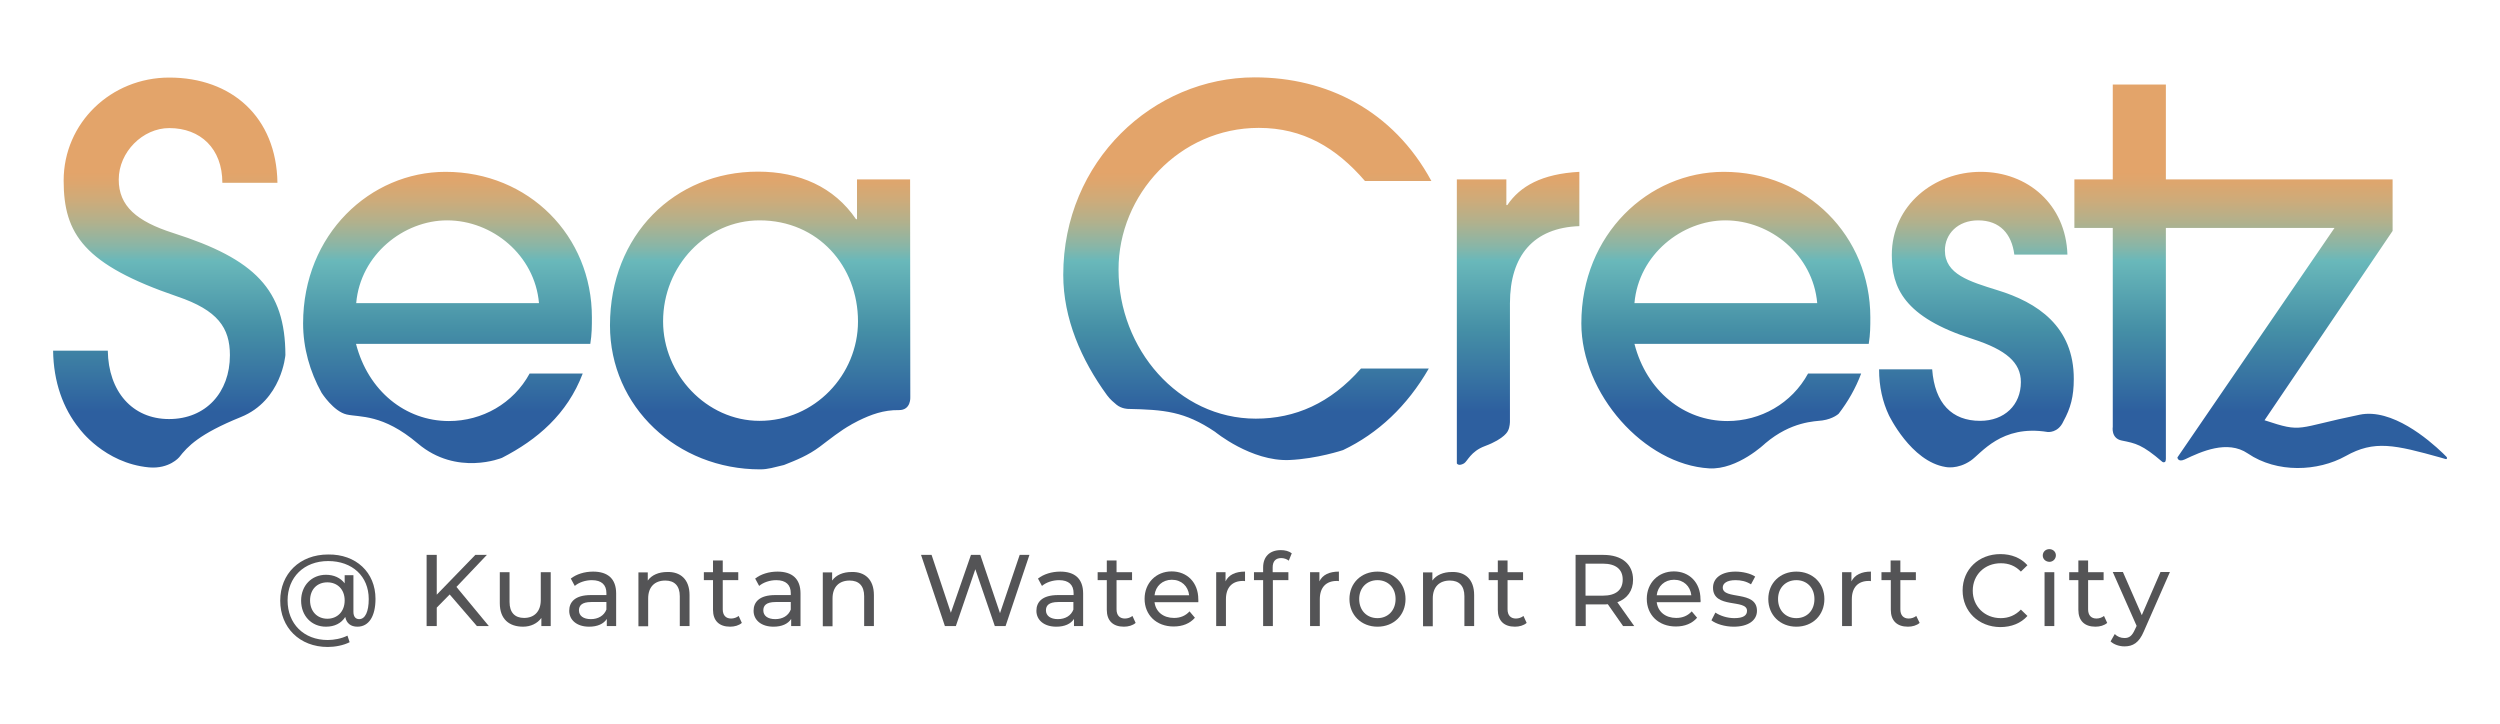 <?xml version="1.0" encoding="utf-8"?>
<!-- Generator: Adobe Illustrator 25.0.0, SVG Export Plug-In . SVG Version: 6.00 Build 0)  -->
<svg version="1.1" id="Layer_1" xmlns="http://www.w3.org/2000/svg" xmlns:xlink="http://www.w3.org/1999/xlink" x="0px" y="0px"
	 viewBox="0 0 1257 364" style="enable-background:new 0 0 1257 364;" xml:space="preserve">
<style type="text/css">
	.st0{fill:#545456;}
	.st1{fill:url(#SVGID_1_);}
</style>
<g>
	<g>
		<path class="st0" d="M188.8,301.1c0,8.7-3.3,14-9.1,14c-3.3,0-5.5-1.7-6.1-4.9c-2,3.2-5.4,4.9-9.7,4.9c-7.3,0-12.5-5.5-12.5-13.1
			s5.3-13,12.5-13c3.9,0,7.3,1.5,9.4,4.3v-4.1h4.4v18.4c0,2.7,1.3,3.7,2.9,3.7c3,0,4.8-3.7,4.8-10.1c0-11.5-8.3-19.1-20.4-19.1
			c-12.2,0-20.4,8.2-20.4,19.8c0,11.7,8.1,19.9,20.2,19.9c3.1,0,6.9-0.7,9.9-2.2l1.1,3.3c-3.1,1.6-7.4,2.4-11,2.4
			c-14.2,0-23.9-9.8-23.9-23.3s9.8-23.2,24.1-23.2C179,278.6,188.8,287.8,188.8,301.1z M173.3,301.9c0-5.7-3.8-9.1-8.7-9.1
			c-5.1,0-8.7,3.5-8.7,9.1c0,5.5,3.6,9.2,8.7,9.2C169.5,311.1,173.3,307.6,173.3,301.9z"/>
		<path class="st0" d="M226.1,298.9l-6.5,6.6v9.3h-5.1V279h5.1v20l19.4-20h5.8l-15.3,16.1l16.3,19.7h-6L226.1,298.9z"/>
		<path class="st0" d="M276.9,287.7v27.1h-4.7v-4.1c-2,2.8-5.4,4.4-9.2,4.4c-7,0-11.7-3.8-11.7-11.8v-15.6h4.9v15c0,5.3,2.7,8,7.3,8
			c5.1,0,8.4-3.2,8.4-9v-14H276.9z"/>
		<path class="st0" d="M309.8,298.4v16.4h-4.7v-3.6c-1.6,2.5-4.7,3.9-8.9,3.9c-6.1,0-10-3.3-10-8c0-4.3,2.8-7.9,10.9-7.9h7.8v-1
			c0-4.1-2.4-6.5-7.3-6.5c-3.2,0-6.5,1.1-8.6,2.9l-2-3.7c2.8-2.2,6.9-3.5,11.2-3.5C305.6,287.4,309.8,291,309.8,298.4z M304.9,306.5
			v-3.8h-7.6c-4.9,0-6.2,1.9-6.2,4.2c0,2.7,2.2,4.4,6,4.4C300.7,311.3,303.7,309.6,304.9,306.5z"/>
		<path class="st0" d="M346.7,299.2v15.6h-4.9v-15c0-5.3-2.7-7.9-7.3-7.9c-5.2,0-8.6,3.1-8.6,9v14H321v-27.1h4.7v4.1
			c2-2.8,5.5-4.3,9.8-4.3C342,287.4,346.7,291.2,346.7,299.2z"/>
		<path class="st0" d="M373,313.2c-1.5,1.3-3.7,1.9-5.9,1.9c-5.5,0-8.6-3-8.6-8.5v-14.9h-4.6v-4h4.6v-5.9h4.9v5.9h7.8v4h-7.8v14.7
			c0,2.9,1.5,4.6,4.2,4.6c1.4,0,2.8-0.5,3.8-1.3L373,313.2z"/>
		<path class="st0" d="M402.5,298.4v16.4h-4.7v-3.6c-1.6,2.5-4.7,3.9-8.9,3.9c-6.1,0-10-3.3-10-8c0-4.3,2.8-7.9,10.9-7.9h7.8v-1
			c0-4.1-2.4-6.5-7.3-6.5c-3.2,0-6.5,1.1-8.6,2.9l-2-3.7c2.8-2.2,6.9-3.5,11.2-3.5C398.3,287.4,402.5,291,402.5,298.4z M397.6,306.5
			v-3.8H390c-4.9,0-6.2,1.9-6.2,4.2c0,2.7,2.2,4.4,6,4.4C393.5,311.3,396.4,309.6,397.6,306.5z"/>
		<path class="st0" d="M439.4,299.2v15.6h-4.9v-15c0-5.3-2.7-7.9-7.3-7.9c-5.2,0-8.6,3.1-8.6,9v14h-4.9v-27.1h4.7v4.1
			c2-2.8,5.5-4.3,9.8-4.3C434.7,287.4,439.4,291.2,439.4,299.2z"/>
		<path class="st0" d="M517.6,279l-12,35.8h-5.4l-9.8-28.6l-9.8,28.6h-5.5l-12-35.8h5.3l9.7,29.1l10.1-29.1h4.7l9.9,29.3l9.9-29.3
			H517.6z"/>
		<path class="st0" d="M544.6,298.4v16.4H540v-3.6c-1.6,2.5-4.7,3.9-8.9,3.9c-6.1,0-10-3.3-10-8c0-4.3,2.8-7.9,10.9-7.9h7.8v-1
			c0-4.1-2.4-6.5-7.3-6.5c-3.2,0-6.5,1.1-8.6,2.9l-2-3.7c2.8-2.2,6.9-3.5,11.2-3.5C540.4,287.4,544.6,291,544.6,298.4z M539.7,306.5
			v-3.8h-7.6c-4.9,0-6.2,1.9-6.2,4.2c0,2.7,2.3,4.4,6,4.4C535.6,311.3,538.5,309.6,539.7,306.5z"/>
		<path class="st0" d="M571,313.2c-1.5,1.3-3.7,1.9-5.9,1.9c-5.5,0-8.6-3-8.6-8.5v-14.9h-4.6v-4h4.6v-5.9h4.9v5.9h7.8v4h-7.8v14.7
			c0,2.9,1.5,4.6,4.2,4.6c1.4,0,2.8-0.5,3.8-1.3L571,313.2z"/>
		<path class="st0" d="M602.5,302.8h-22c0.6,4.8,4.4,7.9,9.8,7.9c3.2,0,5.8-1.1,7.8-3.3l2.7,3.2c-2.5,2.9-6.2,4.4-10.7,4.4
			c-8.7,0-14.6-5.8-14.6-13.9c0-8,5.8-13.8,13.6-13.8s13.4,5.6,13.4,14C602.6,301.8,602.5,302.4,602.5,302.8z M580.5,299.3h17.4
			c-0.5-4.6-3.9-7.8-8.7-7.8C584.5,291.5,581,294.7,580.5,299.3z"/>
		<path class="st0" d="M626,287.4v4.8c-0.4-0.1-0.8-0.1-1.1-0.1c-5.3,0-8.5,3.2-8.5,9.2v13.5h-4.9v-27.1h4.7v4.6
			C617.8,289,621.2,287.4,626,287.4z"/>
		<path class="st0" d="M639.9,285.3v2.4h7.9v4H640v23.1h-4.9v-23.1h-4.6v-4h4.6v-2.4c0-5.3,3.2-8.7,8.9-8.7c2.1,0,4.1,0.5,5.5,1.6
			l-1.5,3.7c-1-0.8-2.4-1.3-3.8-1.3C641.4,280.6,639.9,282.2,639.9,285.3z"/>
		<path class="st0" d="M673.2,287.4v4.8c-0.4-0.1-0.8-0.1-1.1-0.1c-5.3,0-8.5,3.2-8.5,9.2v13.5h-4.9v-27.1h4.7v4.6
			C665,289,668.4,287.4,673.2,287.4z"/>
		<path class="st0" d="M678.5,301.2c0-8.1,6-13.8,14.1-13.8s14.1,5.7,14.1,13.8c0,8.1-5.9,13.9-14.1,13.9
			C684.5,315.1,678.5,309.3,678.5,301.2z M701.7,301.2c0-5.8-3.9-9.5-9.1-9.5c-5.2,0-9.2,3.7-9.2,9.5s3.9,9.6,9.2,9.6
			C697.8,310.8,701.7,307,701.7,301.2z"/>
		<path class="st0" d="M741.2,299.2v15.6h-4.9v-15c0-5.3-2.7-7.9-7.3-7.9c-5.2,0-8.6,3.1-8.6,9v14h-4.9v-27.1h4.7v4.1
			c2-2.8,5.5-4.3,9.8-4.3C736.6,287.4,741.2,291.2,741.2,299.2z"/>
		<path class="st0" d="M767.6,313.2c-1.5,1.3-3.7,1.9-5.9,1.9c-5.5,0-8.6-3-8.6-8.5v-14.9h-4.6v-4h4.6v-5.9h4.9v5.9h7.8v4H758v14.7
			c0,2.9,1.5,4.6,4.2,4.6c1.4,0,2.8-0.5,3.8-1.3L767.6,313.2z"/>
		<path class="st0" d="M816.1,314.8l-7.7-11c-0.7,0.1-1.5,0.1-2.3,0.1h-8.8v10.9h-5.1V279h14c9.3,0,14.9,4.7,14.9,12.5
			c0,5.5-2.9,9.5-7.9,11.3l8.5,12H816.1z M815.9,291.4c0-5.1-3.4-8-10-8h-8.7v16.1h8.7C812.5,299.5,815.9,296.6,815.9,291.4z"/>
		<path class="st0" d="M855,302.8h-22c0.6,4.8,4.4,7.9,9.8,7.9c3.2,0,5.8-1.1,7.8-3.3l2.7,3.2c-2.5,2.9-6.2,4.4-10.7,4.4
			c-8.7,0-14.6-5.8-14.6-13.9c0-8,5.8-13.8,13.6-13.8s13.4,5.6,13.4,14C855.1,301.8,855.1,302.4,855,302.8z M833,299.3h17.4
			c-0.5-4.6-3.9-7.8-8.7-7.8C837,291.5,833.5,294.7,833,299.3z"/>
		<path class="st0" d="M860.5,311.9l2-3.9c2.3,1.6,6,2.8,9.5,2.8c4.6,0,6.4-1.4,6.4-3.7c0-6.1-17.1-0.8-17.1-11.6
			c0-4.9,4.3-8.1,11.3-8.1c3.5,0,7.5,0.9,9.9,2.5l-2.1,3.9c-2.5-1.6-5.2-2.1-7.8-2.1c-4.3,0-6.4,1.6-6.4,3.7
			c0,6.4,17.2,1.2,17.2,11.7c0,4.9-4.5,8-11.7,8C867.2,315.1,862.8,313.7,860.5,311.9z"/>
		<path class="st0" d="M889.1,301.2c0-8.1,6-13.8,14.1-13.8s14.1,5.7,14.1,13.8c0,8.1-5.9,13.9-14.1,13.9
			C895.1,315.1,889.1,309.3,889.1,301.2z M912.3,301.2c0-5.8-3.9-9.5-9.1-9.5c-5.2,0-9.2,3.7-9.2,9.5s3.9,9.6,9.2,9.6
			C908.5,310.8,912.3,307,912.3,301.2z"/>
		<path class="st0" d="M940.7,287.4v4.8c-0.4-0.1-0.8-0.1-1.1-0.1c-5.3,0-8.5,3.2-8.5,9.2v13.5h-4.9v-27.1h4.7v4.6
			C932.6,289,936,287.4,940.7,287.4z"/>
		<path class="st0" d="M965.2,313.2c-1.5,1.3-3.7,1.9-5.9,1.9c-5.5,0-8.6-3-8.6-8.5v-14.9H946v-4h4.6v-5.9h4.9v5.9h7.8v4h-7.8v14.7
			c0,2.9,1.5,4.6,4.2,4.6c1.4,0,2.8-0.5,3.8-1.3L965.2,313.2z"/>
		<path class="st0" d="M986.8,296.9c0-10.6,8.1-18.3,19-18.3c5.5,0,10.3,1.9,13.6,5.6l-3.3,3.2c-2.8-2.9-6.1-4.2-10.1-4.2
			c-8.1,0-14.1,5.8-14.1,13.8c0,7.9,6,13.8,14.1,13.8c3.9,0,7.3-1.4,10.1-4.3l3.3,3.2c-3.3,3.7-8.1,5.6-13.7,5.6
			C994.8,315.2,986.8,307.4,986.8,296.9z"/>
		<path class="st0" d="M1027.1,279.3c0-1.8,1.4-3.2,3.3-3.2s3.3,1.4,3.3,3.1c0,1.8-1.4,3.3-3.3,3.3
			C1028.5,282.4,1027.1,281.1,1027.1,279.3z M1028,287.7h4.9v27.1h-4.9V287.7z"/>
		<path class="st0" d="M1059.5,313.2c-1.5,1.3-3.7,1.9-5.9,1.9c-5.5,0-8.6-3-8.6-8.5v-14.9h-4.6v-4h4.6v-5.9h4.9v5.9h7.8v4h-7.8
			v14.7c0,2.9,1.5,4.6,4.2,4.6c1.4,0,2.8-0.5,3.8-1.3L1059.5,313.2z"/>
		<path class="st0" d="M1091,287.7l-13.1,29.8c-2.4,5.7-5.5,7.5-9.7,7.5c-2.6,0-5.3-0.9-7-2.5l2.1-3.7c1.3,1.3,3,2,4.9,2
			c2.4,0,3.8-1.1,5.2-4.2l0.9-1.9l-12-27.1h5.1l9.5,21.7l9.4-21.7h4.7V287.7z"/>
	</g>
	<g>
		<g>
			
				<linearGradient id="SVGID_1_" gradientUnits="userSpaceOnUse" x1="628.528" y1="309.223" x2="628.528" y2="141.176" gradientTransform="matrix(1 0 0 -1 0 363.89)">
				<stop  offset="0.19" style="stop-color:#E3A46A"/>
				<stop  offset="0.223" style="stop-color:#DDA66E"/>
				<stop  offset="0.275" style="stop-color:#CDAB7A"/>
				<stop  offset="0.34" style="stop-color:#B1B18D"/>
				<stop  offset="0.414" style="stop-color:#87B6A8"/>
				<stop  offset="0.456" style="stop-color:#69B8BA"/>
				<stop  offset="0.661" style="stop-color:#458FA6"/>
				<stop  offset="0.907" style="stop-color:#2D5F9F"/>
			</linearGradient>
			<path class="st1" d="M87.2,117.2c-18.5-5.9-27.5-13.6-27.5-26.9c0-13.9,12.1-25.9,25.4-25.9c15.7,0,26.7,10.3,26.7,27.5h27.7
				C139,58.8,116.4,39,85.1,39C55.8,39,32,61.8,32,90.8c0,26.9,10.3,42.3,57.2,58.3c20.3,6.9,26.4,15.7,26.4,29.5
				c0,18.7-12.1,32.1-30.6,32.1s-30.5-13.9-30.8-34.4H26.7c0.2,15.7,5,29.1,13.2,39.2c0,0,12.5,17.4,35,19.5
				c10.2,0.9,15.2-5.1,15.2-5.1c4.2-5.4,10-11.7,31-20.2c20.6-8.3,22.4-31.2,22.4-31.2C143.4,145.7,128.3,130.3,87.2,117.2z
				 M224,86.4c-37.7,0-71.6,31.3-71.6,76.2c0,12.3,3.4,24.3,9.3,34.9c0,0,6,9.4,12.6,10.9s18.1-0.4,35.8,14.6
				c19.6,16.6,42.3,7.2,42.3,7.2c17.7-9.1,32.8-21.9,40.6-42.4h-26.7c-8.2,15.1-23.9,23.9-40.6,23.9c-21.8,0-40.6-15.1-46.7-38.8
				h117.8c0.8-4.9,0.8-9,0.8-13.3C297.7,118.7,265.9,86.4,224,86.4z M179.1,152.4c2.1-24.4,23.9-41.6,45.7-41.6
				c22.8,0,44.1,17.5,46.2,41.6H179.1z M457.6,90.2h-26.7v20h-0.5c-11-16.2-28.5-23.9-49.3-23.9c-41.8,0-74.4,31.8-74.4,77.3
				c0,41.1,33.9,72.4,75.5,72.4c4,0,6.9-1,12-2.2c6.3-2.5,12.1-4.8,18-9.2c4.9-3.7,10.5-8.2,15.8-11.1l0,0l0,0c0,0,0.1,0,0.1-0.1
				l3.4-1.8c6.5-3.2,12.8-5.5,20.4-5.4c6.3,0.1,5.8-6.6,5.8-6.6L457.6,90.2L457.6,90.2z M381.9,211.6c-26.7,0-48.5-23.4-48.5-50
				c0-28,21.8-50.8,48.5-50.8c29.5,0,49.5,23.1,49.5,50.8C431.4,188.5,409.6,211.6,381.9,211.6z M1004.3,145.9
				c-14.1-4.4-26.4-8-26.4-20c0-8.2,6.4-15.1,16.7-15.1c11,0,16.9,6.9,18.2,17.2h26.7c-0.8-25.2-20-41.6-43.6-41.6
				c-23.3,0-44.7,16.7-44.7,41.8c0,16.2,5.9,31.3,40.8,42.3c16.7,5.4,24.1,11.8,24.1,21.6c0,11.5-8.2,19.5-20.5,19.5
				c-14.1,0-22.8-8.7-24.1-25.9h-26.7c0,8.8,1.8,16.4,4.9,23c0,0,11.1,23.3,28.5,26.1c0,0,6,1.4,12.7-3.2
				c5.3-3.6,15.3-18.2,38.6-14.4c0,0,5.3,0.7,8-5.4c3.6-6.5,5.2-12.5,5.2-21.2C1042.8,164.1,1024.3,152,1004.3,145.9z M632.9,64.3
				c22.3,0,39,10,53.4,26.7h33.4c-19.3-35.7-52.9-52.1-88.8-52.1c-51.1,0-96.3,42.1-96.3,99.3c0,22,9.1,42.8,22,60.5
				c1.7,2.3,3.5,3.7,4.8,4.8c2.6,2.1,5.8,2.1,5.8,2.1c18.1,0.4,28.4,1.2,43.7,11.5c0,0,18.2,15,37.4,14.2c13.9-0.6,27-5,27-5
				c17.6-8.4,32.2-22.1,43.1-41h-34.1c-15.4,17.5-33.1,25.2-52.9,25.2c-39,0-69-35.2-69-74.9C562.3,97.9,593.1,64.3,632.9,64.3z
				 M1230.1,229.7c-0.5-0.5-1.1-1.1-1.8-1.8c-7.3-7-25.7-22.7-41.8-19.4c-32.7,6.7-28.3,9.3-47.9,2.8l64.4-95.2V90.2h-90.7h-2.1
				h-0.1H1089V42.5h-26.7v47.7H1043v24.4h19.3v100c0,0-1,5.8,4.5,6.9c7,1.4,10.3,2,20.4,10.7c0,0,0.6,0.5,1.3,0.1
				c0.5-0.3,0.5-1.6,0.5-1.6V114.6h21.2h0.1h2.1h61.4l-79,115.4c0,0,0.2,2.6,3.7,1c8.2-3.9,21.4-10,31.7-3
				c14.7,10,35.2,9.1,49.2,1.3c14.4-8.1,24.6-5.7,48.2,0.9c0.7,0.2,1.3,0.4,2,0.6c0.4,0.1,0.6,0,0.7-0.2
				C1230.5,230.1,1230.1,229.7,1230.1,229.7z M866.7,86.4c-37.7,0-71.6,31.3-71.6,76.2c0,35.4,31.6,71,64.3,72.9
				c14.3,0.8,28.2-12.6,28.2-12.6c13.1-11.1,25-11,28.7-11.5c5.5-0.8,8.2-3.4,8.2-3.4c4.6-6,8.5-12.7,11.3-20.2h-26.7
				c-8.2,15.1-23.9,23.9-40.6,23.9c-21.8,0-40.6-15.1-46.7-38.8h117.8c0.8-4.9,0.8-9,0.8-13.3C940.4,118.7,908.5,86.4,866.7,86.4z
				 M821.8,152.4c2.1-24.4,23.9-41.6,45.7-41.6c22.8,0,44.1,17.5,46.2,41.6H821.8z M757.9,103.1h-0.5V90.2h-24.9V233
				c0,0,0.8,1.6,3.6,0c1.8-1.1,3.3-6,10.5-8.7c10.2-3.8,11.6-7.7,11.6-7.7c1-1.8,1-4.6,1-4.6v-59.5c0-23.9,11.8-38,34.9-38.8V86.4
				C775.3,87.4,764.3,93.6,757.9,103.1z"/>
		</g>
	</g>
</g>
</svg>
